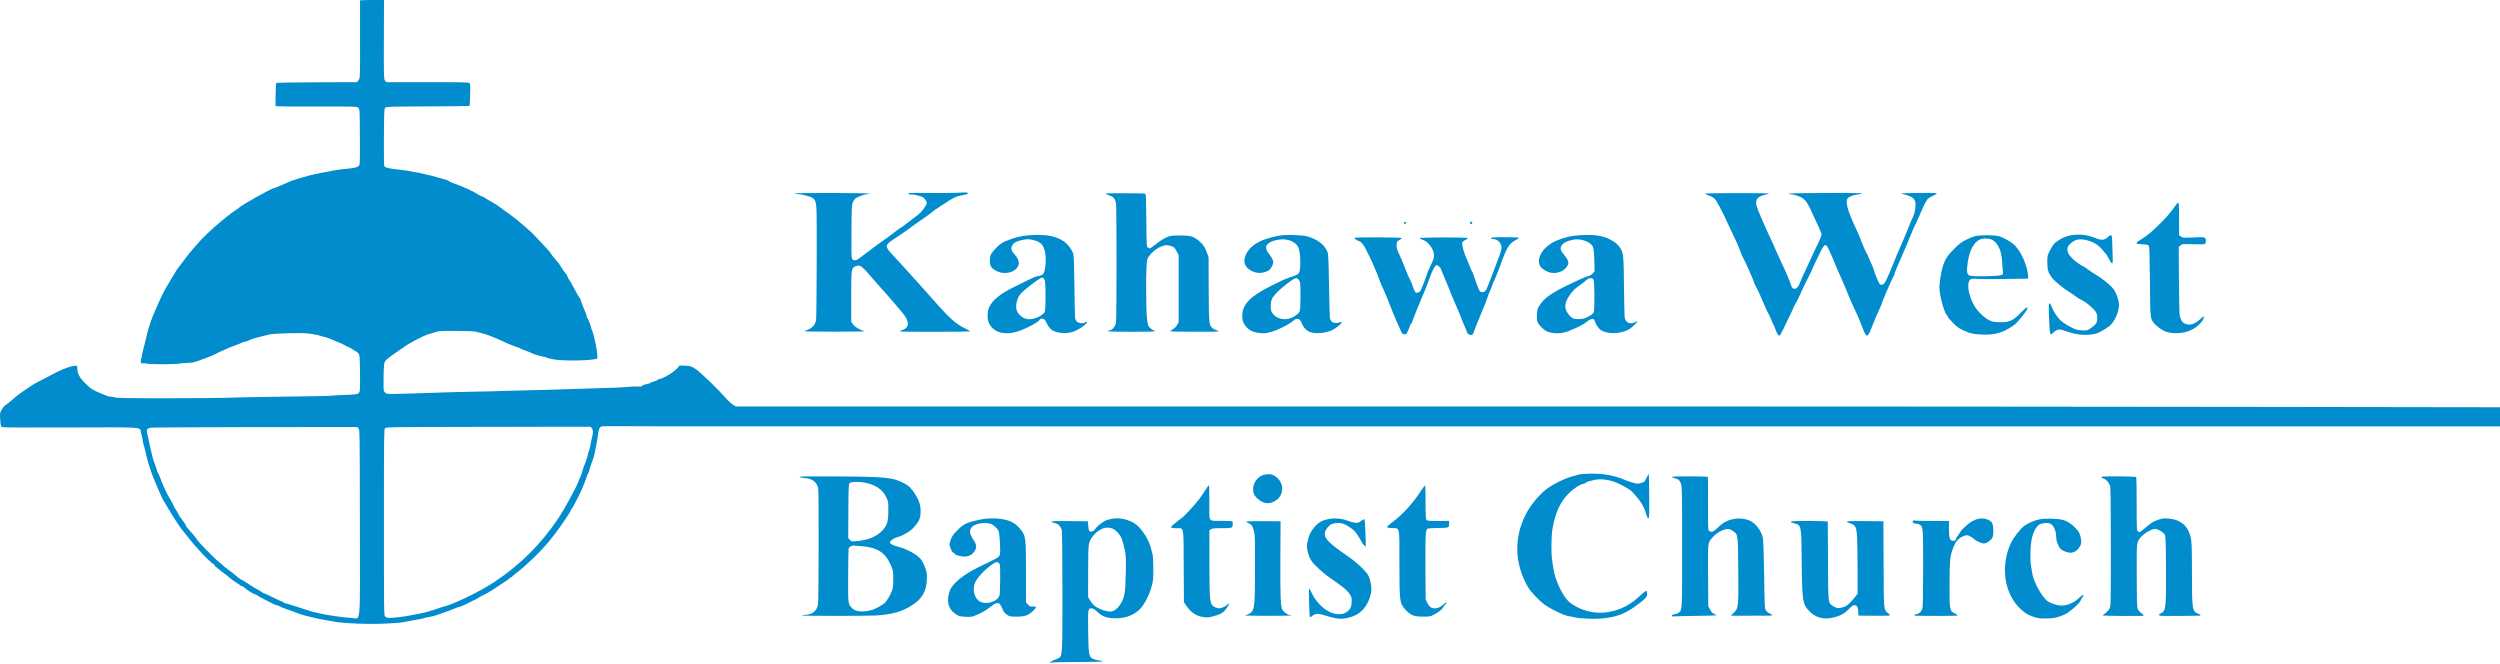 <svg width="3014" height="800" viewBox="0 0 3014 800" fill="none" xmlns="http://www.w3.org/2000/svg">
<path d="M434.048 0.559C433.969 0.958 433.969 22.032 434.048 47.495C434.208 92.596 434.128 93.874 432.532 96.348C431.654 97.785 430.536 98.982 429.977 99.062C429.419 99.062 407.547 99.142 381.286 99.222C355.104 99.302 333.392 99.701 332.993 100.02C332.674 100.419 332.355 106.805 332.275 114.149L332.195 127.639L334.19 128.118C335.228 128.358 357.339 128.517 383.201 128.437C430.297 128.358 430.376 128.358 432.053 130.034C433.729 131.71 433.729 132.269 433.889 165.157C434.048 198.523 433.969 198.603 432.292 200.2C430.456 201.956 425.188 202.993 413.773 203.951C410.261 204.271 405.951 204.829 404.195 205.229C402.439 205.628 397.969 206.506 394.217 207.144C384 208.741 374.102 211.056 363.086 214.328C353.188 217.202 351.672 217.761 344.727 220.874C337.463 224.147 331.317 226.701 330.758 226.701C327.805 226.701 290.528 247.535 288.053 250.569C287.814 250.888 286.616 251.766 285.259 252.564C273.525 259.988 247.583 282.498 239.361 292.556C237.525 294.712 234.412 298.224 232.497 300.299C230.501 302.455 226.59 307.244 223.796 311.076C221.002 314.987 217.65 319.377 216.293 320.974C214.936 322.57 212.86 325.604 211.663 327.679C210.386 329.755 208.789 332.389 208.071 333.506C207.273 334.704 206.395 336.22 206.075 336.859C205.836 337.497 204.08 340.371 202.324 343.245C197.614 350.669 192.346 361.604 183.885 381.96C180.852 389.303 177.579 400.319 175.503 410.297C175.104 412.293 174.226 415.646 173.588 417.881C172.949 420.036 172.071 423.867 171.592 426.262C171.193 428.657 170.475 431.93 170.076 433.526C169.197 436.799 169.916 438.715 171.752 437.996C172.39 437.757 174.466 437.917 176.302 438.316C181.011 439.353 209.827 439.433 216.612 438.316C219.725 437.837 224.355 437.438 226.989 437.438C231.698 437.438 235.929 436.4 243.752 433.287C245.987 432.409 250.297 430.812 253.33 429.695C256.443 428.577 259.796 427.06 260.913 426.262C262.031 425.544 265.064 424.027 267.698 422.989C270.332 421.952 273.206 420.674 274.164 420.116C275.042 419.557 278.794 418.04 282.545 416.763C286.217 415.486 290.368 413.81 291.645 413.171C293.002 412.453 294.678 411.894 295.477 411.894C296.355 411.894 297.951 411.415 299.069 410.776C301.383 409.499 309.206 407.025 315.592 405.508C317.827 404.949 321.738 403.991 324.372 403.353C327.565 402.554 335.547 402.075 348.638 401.756C364.762 401.437 369.552 401.596 376.576 402.714C381.206 403.432 386.155 404.63 387.592 405.189C388.949 405.827 390.625 406.306 391.343 406.306C392.7 406.306 400.044 409.02 402.997 410.617C404.115 411.175 406.43 412.133 408.186 412.692C409.942 413.251 412.975 414.688 414.971 415.885C416.966 417.082 419.441 418.36 420.558 418.679C421.676 418.998 423.113 419.717 423.751 420.275C424.39 420.834 426.625 422.191 428.7 423.389C431.733 425.145 432.691 426.262 433.25 428.497C433.729 430.174 434.048 440.631 434.048 451.886C434.128 472.002 434.048 472.321 432.292 473.917C430.696 475.434 429.099 475.594 415.37 476.152C407.068 476.392 400.044 476.791 399.725 477.031C399.166 477.35 372.425 477.829 319.184 478.547C301.383 478.787 280.55 479.266 272.887 479.585C265.224 479.904 232.736 480.144 200.647 480.144C152.355 480.144 141.659 479.984 137.987 479.026C135.592 478.388 132.958 477.909 132.24 478.068C131.441 478.148 129.685 477.749 128.249 477.031C126.812 476.392 123.3 474.955 120.426 473.758C111.167 469.846 109.889 469.048 103.264 462.582C96.08 455.638 93.286 450.529 93.286 444.622C93.286 442.786 92.887 441.189 92.249 441.03C89.774 440.072 78.998 443.345 69.739 447.974C65.029 450.289 44.515 460.986 42.2 462.263C37.57 464.897 21.606 475.913 19.051 478.308C15.06 481.98 8.675 487.168 6.28 488.685C5.162 489.323 3.247 491.798 1.969 494.033C-0.186 498.104 -0.266 498.423 0.293 506.166C0.772 512.712 1.091 514.229 2.369 514.867C3.326 515.426 32.222 515.586 84.266 515.346C173.508 515.027 168.479 514.787 169.756 520.295C170.155 521.892 170.874 524.925 171.353 527.08C171.911 529.156 172.311 531.551 172.311 532.429C172.311 533.307 172.869 535.542 173.428 537.378C174.067 539.294 174.785 541.928 175.104 543.365C176.222 549.83 180.532 564.678 183.406 571.942C188.594 585.193 195.22 600.359 197.055 603.393C198.013 604.989 201.685 611.135 205.277 617.122C211.583 627.579 218.608 638.036 221.641 641.389C222.519 642.267 224.514 644.742 226.111 646.977C235.051 658.791 253.809 678.667 257.082 679.705C257.8 680.024 258.678 680.902 258.918 681.78C259.237 682.578 259.636 683.297 259.956 683.297C260.275 683.297 261.392 684.095 262.51 685.133C265.383 687.687 269.215 690.72 271.37 692.077C272.328 692.716 274.803 694.712 276.798 696.548C278.873 698.304 282.545 701.018 285.1 702.534C287.574 703.971 289.65 705.488 289.65 705.807C289.65 706.206 290.288 706.446 291.086 706.446C291.885 706.446 293.561 707.404 294.918 708.601C298.111 711.555 302.98 714.668 306.412 716.025C307.929 716.583 309.605 717.382 310.004 717.701C313.117 719.936 331.876 729.595 333.233 729.595C333.871 729.595 334.989 729.914 335.787 730.393C338.581 731.91 342.971 733.666 351.033 736.38C355.583 737.976 359.973 739.573 360.771 740.052C363.166 741.249 387.033 746.997 392.221 747.555C394.856 747.875 398.448 748.433 400.204 748.833C406.031 750.19 407.308 750.349 419.361 751.227C435.086 752.345 455.121 752.504 468.452 751.626C484.097 750.669 481.383 750.988 497.587 747.954C501.977 747.076 506.687 746.278 508.124 746.039C509.481 745.879 511.077 745.48 511.556 745.161C512.035 744.841 514.35 744.283 516.585 743.963C518.9 743.564 522.571 742.766 524.727 742.127C530.793 740.211 548.514 733.746 550.03 732.788C550.829 732.389 551.946 731.99 552.664 731.99C554.021 731.99 561.285 728.876 567.033 725.843C569.268 724.726 572.46 723.049 574.217 722.171C575.973 721.293 577.968 720.096 578.607 719.537C579.245 718.978 581.401 717.941 583.396 717.142C585.392 716.344 590.5 713.391 594.811 710.517C599.121 707.563 605.028 703.732 607.981 701.816C610.935 699.98 613.729 697.905 614.208 697.266C614.687 696.627 615.485 696.069 615.964 696.069C616.443 696.069 617.161 695.59 617.48 695.111C617.8 694.552 620.833 691.998 624.106 689.523C627.378 687.048 632.088 683.137 634.482 680.742C636.957 678.427 639.99 675.554 641.267 674.436C646.296 670.046 658.988 656.556 662.42 652.085C664.416 649.531 667.689 645.38 669.684 642.826C674.873 636.28 687.085 618.16 688.043 615.606C688.522 614.408 689.161 613.291 689.48 613.051C690.518 612.413 700.176 593.414 702.651 587.108C703.928 583.995 705.205 580.802 705.524 579.924C705.924 579.046 706.642 576.891 707.201 575.135C707.68 573.379 708.638 571.223 709.196 570.345C709.835 569.467 710.314 568.19 710.314 567.472C710.314 566.673 711.511 562.842 713.028 558.851C714.544 554.939 716.141 549.99 716.62 547.835C717.019 545.759 718.057 540.571 718.935 536.42C719.813 532.269 720.771 526.601 720.93 523.967C721.409 518.14 722.706 515.038 725.5 514C726.857 513.521 756.212 514 806.5 514C850.003 514.08 1364.78 514.149 1950.59 514.069H3014V502.5C3014 492.522 3014 492 3014 491C3014 491 2534.62 490.08 1950 490H887L883.928 487.966C882.172 487.088 878.34 483.656 875.546 480.463C865.169 468.729 844.336 448.613 838.748 444.941C833.4 441.509 832.841 441.269 826.056 440.87C819.112 440.471 819.032 440.471 817.595 442.626C814.642 447.176 801.471 455.558 795.165 456.995C793.728 457.234 792.531 457.793 792.531 458.112C792.531 458.431 790.855 459.15 788.779 459.709C786.704 460.188 784.389 461.145 783.75 461.784C783.112 462.343 780.957 463.061 779.041 463.221C776.966 463.46 775.13 464.099 774.491 464.977C773.693 466.015 772.575 466.254 769.223 466.015C766.908 465.775 761.959 465.935 758.207 466.334C750.385 467.132 743.041 467.452 719.094 468.09C709.675 468.409 697.063 468.809 691.156 468.968C672.797 469.687 656.593 470.086 632.088 470.645C619.157 470.884 607.103 471.203 605.347 471.363C603.591 471.523 589.064 471.922 573.019 472.161C556.975 472.401 530.155 473.199 513.312 473.838C496.549 474.396 478.988 474.955 474.359 474.955C466.616 474.955 465.818 474.795 464.141 473.119C462.305 471.203 462.226 471.044 462.465 454.839C462.625 441.668 462.944 437.996 463.982 436.001C464.7 434.564 468.133 431.531 472.203 428.657C476.115 426.023 482.022 421.872 485.454 419.477C488.807 417.082 491.76 415.087 491.999 415.087C492.159 415.087 494.234 413.969 496.549 412.532C503.334 408.461 514.669 403.113 517.383 402.634C518.82 402.395 521.933 401.437 524.328 400.559C528.319 399.042 530.474 398.882 549.472 398.962C560.886 398.962 571.662 399.361 573.418 399.84C575.174 400.239 578.846 401.197 581.56 401.836C586.988 403.193 597.605 407.344 606.146 411.495C611.414 414.049 620.035 417.482 625.143 419.078C626.42 419.477 627.857 420.116 628.336 420.595C628.895 420.994 631.609 422.111 634.482 423.069C637.356 424.027 640.389 425.225 641.267 425.863C642.944 426.901 651.165 429.296 655.635 430.094C656.992 430.253 658.429 430.732 658.908 431.132C659.387 431.531 662.979 432.489 666.89 433.207C679.023 435.602 717.338 434.724 719.972 432.089C721.489 430.573 716.54 403.672 713.906 398.643C713.267 397.366 712.708 395.849 712.708 395.211C712.708 393.774 708.797 383.796 707.839 382.758C707.44 382.359 707.121 381.401 707.121 380.603C707.121 379.884 705.764 376.053 704.008 372.221C702.332 368.39 700.655 363.999 700.416 362.642C700.097 361.205 699.538 359.848 699.139 359.609C698.5 359.21 695.307 353.782 689.959 343.644C688.283 340.531 686.527 337.497 685.968 336.859C685.409 336.22 684.691 334.783 684.372 333.746C684.052 332.708 682.935 330.872 681.897 329.675C680.859 328.557 678.784 325.604 677.347 323.209C675.91 320.814 673.835 317.861 672.797 316.583C671.68 315.306 669.684 312.912 668.407 311.395C667.05 309.798 665.294 307.563 664.576 306.286C662.74 303.333 660.265 300.619 651.485 291.439C647.414 287.208 643.662 283.137 643.103 282.419C642.145 281.301 638.873 278.348 629.214 270.046C623.627 265.177 617.321 260.227 613.01 257.274C611.015 255.837 609.019 254.4 608.54 254.081C603.99 250.409 595.689 244.821 592.177 243.065C589.782 241.868 586.669 240.032 585.312 238.994C583.955 237.956 582.358 237.078 581.72 236.999C581.081 236.999 579.644 236.36 578.447 235.642C570.066 230.293 559.13 225.264 544.682 220.156C543.405 219.677 541.729 218.799 541.01 218.24C540.372 217.601 539.414 217.122 539.015 217.122C538.616 217.122 534.864 216.085 530.713 214.807C515.787 210.178 494.314 205.787 479.228 204.271C469.729 203.313 464.86 202.195 463.583 200.678C462.944 199.88 462.705 192.856 462.784 176.172C463.024 133.546 463.104 131.072 464.54 129.715C465.658 128.597 471.565 128.437 515.707 128.278C543.245 128.198 565.835 127.958 566.075 127.719C566.314 127.48 566.633 121.413 566.793 114.229C567.112 103.852 566.953 100.978 566.075 100.1C565.117 99.222 556.656 98.982 516.106 99.062C489.206 99.062 466.776 99.062 466.297 99.062C465.738 98.982 464.7 98.104 463.982 96.907C462.784 95.071 462.625 90.601 462.784 47.416L462.944 0H448.576C440.594 0 434.048 0.239 434.048 0.559ZM713.587 516.384C715.263 518.459 715.263 521.892 713.427 528.757C712.948 530.513 712.469 532.668 712.389 533.546C711.751 538.016 710.873 541.848 709.835 544.163C709.196 545.52 708.717 547.116 708.717 547.755C708.717 549.192 705.684 558.691 704.567 560.686C704.167 561.565 703.05 564.758 702.172 567.871C701.294 570.984 700.336 573.857 700.017 574.336C699.697 574.736 698.74 576.891 697.941 579.126C694.988 587.428 680.939 613.131 672.717 625.424C652.123 656.077 627.458 680.583 596.487 701.337C579.804 712.512 547.795 728.158 535.503 731.191C533.507 731.67 530.634 732.548 529.117 733.107C521.534 735.981 511.157 738.934 504.771 739.972C502.616 740.291 498.305 741.169 495.192 741.808C488.487 743.325 475.157 744.921 469.729 744.921C467.015 744.921 465.419 744.442 464.381 743.404C462.864 741.968 462.864 738.216 462.864 629.894C462.864 526.601 462.944 517.661 464.141 516.304C465.419 514.947 469.33 514.867 552.984 514.708C601.117 514.548 656.593 514.468 676.23 514.468H712.07L713.587 516.384ZM432.212 516.544C433.729 518.22 433.729 521.173 433.889 630.214C434.048 760.647 435.405 745.32 423.432 744.921C415.13 744.682 391.902 741.329 384.239 739.254C382.483 738.775 380.328 738.296 379.45 738.136C376.337 737.577 372.904 736.46 358.696 731.75C350.794 729.116 343.689 727.04 342.891 727.04C342.173 727.12 341.694 726.801 341.933 726.322C342.253 725.923 341.853 725.604 341.135 725.604C340.417 725.604 335.148 723.289 329.481 720.415C323.814 717.541 318.785 715.226 318.226 715.226C317.747 715.226 316.709 714.748 316.071 714.109C315.352 713.55 312.638 711.874 310.004 710.437C307.37 709.08 302.581 706.127 299.388 703.971C296.195 701.736 293.002 699.741 292.204 699.501C290.528 698.862 285.818 695.51 283.743 693.434C282.944 692.636 279.592 690.002 276.16 687.527C272.807 685.133 269.534 682.498 268.896 681.78C268.257 681.062 265.942 679.066 263.707 677.31C258.279 673.079 239.202 653.522 237.366 650.329C236.568 648.892 234.412 646.178 232.656 644.183C225.392 636.121 224.195 634.604 224.195 633.726C224.195 633.007 221.8 629.415 216.373 622.231C216.053 621.752 215.255 620.315 214.696 619.038C214.058 617.681 212.781 615.526 211.823 614.249C210.865 612.892 209.667 610.577 209.029 609.06C208.47 607.543 206.714 604.271 205.197 601.876C201.765 596.528 196.896 586.15 193.703 577.529C192.426 574.097 190.989 570.744 190.51 570.186C190.111 569.627 189.393 568.03 189.073 566.594C188.674 565.157 187.477 561.405 186.279 558.372C185.082 555.258 183.965 551.906 183.805 550.788C183.565 549.671 183.087 547.675 182.767 546.398C182.368 545.041 181.49 541.13 180.772 537.617C180.053 534.105 178.936 528.996 178.297 526.282C176.222 517.821 176.541 516.783 181.41 515.666C182.767 515.346 239.441 515.027 307.29 514.947L430.696 514.867L432.212 516.544Z" fill="#018CCD"/>
<path d="M1153.57 232.409C1147.18 232.728 1131.21 232.888 1118.12 232.648C1096.41 232.409 1094.34 232.489 1095.29 233.606C1095.93 234.324 1097.05 234.724 1097.77 234.564C1100.24 233.925 1110.46 236.24 1112.94 238.076C1114.29 239.034 1115.97 241.03 1116.61 242.546C1117.64 245.101 1117.57 245.5 1115.89 248.214C1112.7 253.482 1109.02 257.553 1104.47 260.746C1102 262.503 1096.97 266.334 1093.22 269.288C1089.47 272.321 1086.12 274.716 1085.8 274.716C1085.4 274.716 1083.24 276.232 1080.85 278.068C1075.34 282.538 1069.59 286.769 1064.4 290.281C1060.33 293.075 1048.92 301.457 1035.91 311.435C1032.16 314.309 1028.72 314.548 1027.29 311.994C1026.49 310.637 1026.33 303.053 1026.49 278.707C1026.73 250.609 1026.97 246.857 1028.16 243.983C1028.96 242.227 1030.32 240.152 1031.28 239.274C1033.43 237.438 1042.77 234.005 1045.8 234.005C1047.16 234.005 1048.2 233.766 1048.2 233.367C1048.2 233.047 1027.92 232.728 1003.1 232.648C976.519 232.568 958 232.888 958 233.287C958 233.686 959.517 234.005 961.432 234.005C965.823 234.005 976.519 236.639 979.073 238.316C982.905 240.79 983.783 243.185 984.341 252.205C984.98 262.423 984.581 382.638 983.862 386.071C982.506 392.536 978.674 396.288 970.452 398.843C967.659 399.721 973.246 399.88 1005.89 399.88C1033.51 399.88 1043.81 399.641 1041.81 399.082C1035.91 397.326 1030.48 394.053 1028.32 390.94L1026.25 387.747V357.334C1026.25 324.127 1026.33 323.648 1030.8 321.333C1034.79 319.258 1037.34 319.896 1041.57 324.047C1043.65 326.123 1047.72 330.673 1050.59 334.105C1053.47 337.537 1058.18 342.965 1061.05 346.079C1064 349.192 1068.47 354.221 1071.03 357.254C1073.66 360.287 1078.93 366.354 1082.76 370.824C1091.46 380.722 1094.5 385.751 1094.5 390.142C1094.5 394.213 1092.26 396.448 1086.35 398.523C1082.12 399.96 1082.52 399.96 1125.87 400.04C1149.89 400.04 1169.53 399.8 1169.53 399.401C1169.53 399.082 1166.74 397.486 1163.3 395.809C1152.37 390.541 1144.31 383.357 1126.03 362.522C1121.24 357.015 1115.33 350.389 1112.94 347.755C1110.46 345.121 1105.75 339.932 1102.48 336.18C1093.38 325.963 1082.84 314.388 1075.58 306.645C1066.64 297.146 1066.72 295.63 1076.78 288.845C1079.49 287.009 1085.4 283.017 1089.95 279.984C1094.42 276.871 1098.97 273.598 1100.08 272.64C1101.2 271.682 1105.51 268.649 1109.66 265.855C1113.81 263.061 1118.36 259.868 1119.72 258.751C1125.55 254.041 1127.38 252.684 1138 245.819C1151.01 237.358 1152.37 236.719 1160.51 235.362C1164.66 234.644 1166.74 233.925 1166.74 233.207C1166.74 231.77 1166.9 231.77 1153.57 232.409Z" fill="#018CCD"/>
<path d="M1333.48 233.367C1333.09 234.005 1333.88 234.404 1339.39 236.4C1342.82 237.677 1344.82 240.631 1345.54 245.58C1346.26 250.609 1346.26 384.474 1345.46 388.625C1344.5 394.053 1340.67 398.443 1336.84 398.443C1336.12 398.443 1335.56 398.763 1335.56 399.242C1335.56 399.721 1345.7 400.04 1364.38 400.04C1383.29 400.04 1392.95 399.8 1392.63 399.242C1392.39 398.763 1391.68 398.443 1391.12 398.443C1390.56 398.443 1388.72 397.246 1387.13 395.809C1384.25 393.415 1384.09 392.856 1382.97 385.672C1381.3 374.097 1381.38 317.901 1383.13 312.792C1385.53 305.847 1396.62 296.987 1404.69 295.709C1407.96 295.151 1414.03 296.747 1415.7 298.583C1416.42 299.302 1417.86 301.616 1418.97 303.692L1420.97 307.523V388.465L1419.13 391.658C1417.54 394.452 1416.42 395.49 1410.91 399.002C1409.72 399.721 1416.18 399.96 1440.53 399.96C1471.58 399.96 1471.66 399.96 1467.43 398.523C1465.11 397.725 1462.32 396.288 1461.28 395.25C1457.61 391.818 1457.37 388.705 1457.21 348.154L1457.05 310.237L1455.05 304.49C1452.74 297.945 1450.34 294.432 1445.32 290.281C1438.53 284.774 1435.5 283.895 1422.97 283.895C1412.83 283.895 1411.39 284.055 1407 285.891C1402.29 287.887 1398.3 290.521 1390.8 296.428C1386.65 299.78 1386.01 299.94 1383.77 298.344C1382.34 297.226 1382.26 295.789 1382.02 265.536C1381.86 241.269 1381.54 233.846 1380.82 233.526C1379.14 232.888 1333.8 232.728 1333.48 233.367Z" fill="#018CCD"/>
<path d="M2055.8 233.606C2055.96 234.006 2058.03 235.043 2060.35 235.762C2062.74 236.56 2065.86 238.316 2067.29 239.753C2069.85 242.228 2077.43 256.756 2084.53 272.72C2086.53 277.111 2089.72 283.896 2091.72 287.887C2093.71 291.798 2096.27 297.945 2097.55 301.457C2098.74 304.969 2100.1 308.402 2100.66 309.041C2101.86 310.637 2114.63 338.975 2114.63 340.172C2114.63 340.651 2115.35 342.407 2116.22 344.004C2119.26 349.591 2123.57 358.931 2127.08 367.632C2129.08 372.421 2131.31 377.29 2132.11 378.408C2132.91 379.525 2134.34 382.559 2135.3 385.113C2136.18 387.668 2137.46 390.541 2138.1 391.499C2138.65 392.457 2139.77 395.011 2140.49 397.246C2141.21 399.402 2142.49 402.116 2143.36 403.233C2144.96 405.229 2144.96 405.229 2146.24 403.632C2147.43 402.116 2151.9 393.016 2159.65 376.652C2161.64 372.341 2163.32 368.669 2163.32 368.51C2163.32 368.35 2164.52 366.115 2166.03 363.561C2167.47 361.006 2168.99 358.053 2169.31 356.935C2169.86 355.179 2178.49 337.219 2181.2 332.19C2182.64 329.476 2185.99 322.291 2188.06 317.422C2189.02 315.187 2191.82 309.36 2194.29 304.491C2200.04 293.155 2201 292.836 2204.99 301.218C2206.58 304.411 2209.14 310.238 2210.73 314.229C2215.76 326.283 2216.64 328.358 2219.27 334.185C2223.35 343.205 2226.46 350.629 2228.37 355.738C2229.33 358.372 2232.21 364.838 2234.68 370.106C2239.39 379.925 2240.67 382.958 2244.26 392.058C2250.8 409.14 2251.04 409.06 2258.39 390.062C2260.22 385.193 2263.34 378.009 2265.25 374.018C2267.09 370.026 2268.68 366.434 2268.68 366.035C2268.68 364.359 2280.9 336.181 2282.73 333.387C2283.37 332.509 2283.85 331.312 2283.85 330.753C2283.85 329.715 2289.12 316.863 2292.23 310.238C2292.79 308.881 2293.83 306.566 2294.47 305.049C2295.19 303.533 2296.94 299.382 2298.46 295.87C2299.98 292.357 2302.61 286.051 2304.21 281.9C2305.88 277.749 2307.8 273.199 2308.6 271.922C2309.39 270.565 2311.55 265.935 2313.39 261.545C2319.21 247.656 2322.41 241.27 2324.48 239.514C2325.52 238.556 2328.55 236.799 2331.27 235.602C2334.94 233.926 2335.66 233.287 2334.46 232.968C2332.06 232.249 2291.91 232.649 2292.31 233.367C2292.55 233.686 2293.35 234.006 2294.07 234.006C2294.79 234.006 2297.74 234.884 2300.61 235.842C2307 238.077 2309.39 241.03 2309.39 246.857C2309.39 252.206 2307.96 258.432 2305.72 262.902C2304.6 265.057 2302.93 268.969 2301.89 271.683C2298.86 279.585 2296.06 286.37 2291.43 296.668C2289.12 301.936 2285.37 310.717 2283.21 316.225C2274.75 337.219 2272.36 342.088 2269.96 342.966C2268.6 343.445 2267.33 343.445 2266.53 342.886C2265.41 342.168 2259.98 329.396 2258.71 324.447C2258.47 323.249 2257.03 319.737 2255.59 316.704C2254.16 313.591 2252.64 310.158 2252.32 309.041C2252 307.923 2251.28 306.486 2250.72 305.848C2249.69 304.65 2243.86 291.16 2242.74 287.488C2242.42 286.37 2239.87 280.623 2237.15 274.716C2227.26 253.323 2224.62 243.664 2227.42 239.274C2228.85 237.119 2234.36 235.043 2240.59 234.245C2252.32 232.888 2241.54 232.409 2200.92 232.649C2171.46 232.728 2156.21 233.048 2156.45 233.606C2156.61 234.006 2157.41 234.325 2158.21 234.245C2161.24 233.926 2170.18 236.72 2173.22 238.875C2177.05 241.669 2179.44 245.101 2183.43 253.882C2185.19 257.634 2187.43 262.503 2188.46 264.738C2189.5 266.893 2191.58 271.523 2193.17 274.956C2194.77 278.308 2196.05 281.98 2196.05 282.938C2196.05 283.976 2194.05 288.925 2191.66 293.954C2186.47 304.57 2186.39 304.73 2180.4 317.821C2177.93 323.329 2174.97 329.555 2173.94 331.79C2172.82 333.946 2171.22 337.777 2170.34 340.172C2168.43 345.361 2166.11 348.154 2163.8 348.154C2161.32 348.154 2160.45 347.276 2159.33 343.764C2157.57 338.336 2152.94 327.4 2148.47 318.22C2146.16 313.351 2143.36 307.284 2142.25 304.65C2141.21 302.016 2138.65 296.269 2136.58 291.878C2128.12 273.998 2118.78 252.445 2117.82 248.613C2115.82 241.03 2118.46 237.199 2127 235.043C2130.11 234.325 2132.83 233.527 2133.15 233.287C2133.47 232.968 2116.14 232.808 2094.59 232.808C2068.97 232.808 2055.64 233.048 2055.8 233.606Z" fill="#018CCD"/>
<path d="M2620.14 251.327C2617.35 255.638 2611.6 262.183 2605.46 268.33C2594.12 279.665 2589.17 283.816 2581.19 288.685C2573.61 293.235 2573.85 294.193 2582.55 294.512C2587.66 294.672 2589.73 295.071 2590.53 296.029C2591.33 297.066 2591.65 305.847 2591.97 339.294C2592.36 384.474 2592.36 383.836 2596.67 389.343C2600.11 393.654 2607.05 398.603 2612.08 400.12C2621.42 402.993 2633.79 401.956 2642.65 397.406C2647.92 394.771 2653.91 389.423 2655.82 385.592C2658.54 380.323 2657.66 380.323 2651.75 385.512C2645.37 391.179 2639.54 392.696 2633.95 390.062C2630.84 388.545 2628.92 385.432 2627.89 380.243C2627.49 378.008 2627.09 358.611 2626.93 336.979L2626.69 297.705L2628.84 295.869C2630.92 294.113 2631.24 294.033 2644.49 294.512C2652.07 294.672 2658.14 294.592 2658.38 294.193C2659.73 291.878 2659.81 288.366 2658.54 287.088C2657.26 285.811 2655.9 285.731 2644.25 286.29C2631.96 286.769 2631.4 286.769 2629.24 285.093L2627.09 283.416V263.859C2627.09 247.655 2626.93 244.382 2625.97 244.382C2625.33 244.382 2622.78 247.495 2620.14 251.327Z" fill="#018CCD"/>
<path d="M1241.77 283.576C1232.03 284.214 1224.93 285.811 1215.11 289.642C1209.2 291.957 1206.65 293.474 1202.82 296.986C1200.18 299.461 1196.99 303.053 1195.71 304.969C1193.8 308.082 1193.48 309.359 1193.48 314.308C1193.48 321.253 1194.83 323.408 1201.86 326.92C1211.76 331.87 1225.01 328.198 1227.88 319.656C1229.08 315.985 1227.24 311.035 1223.01 306.485C1219.34 302.574 1218.46 299.621 1220.06 296.507C1221.97 292.835 1224.13 291.478 1230.35 289.802C1237.3 288.046 1240.41 287.966 1245.76 289.403C1254.22 291.638 1257.17 294.272 1259.41 301.696C1261.72 309.599 1260.85 326.042 1257.89 329.954C1256.62 331.55 1253.18 332.987 1250.63 332.987C1249.67 332.987 1244.88 334.903 1240.09 337.298C1235.3 339.692 1226.92 343.843 1221.49 346.557C1206.01 354.141 1196.75 361.724 1192.68 370.105C1190.04 375.534 1189.96 385.352 1192.52 390.141C1198.27 401.237 1211.92 404.669 1227.96 399.241C1238.74 395.569 1252.62 387.986 1253.66 385.192C1253.98 384.394 1254.94 384.075 1256.7 384.234C1259.09 384.474 1259.57 385.033 1261.88 389.662C1263.32 392.536 1265.64 395.809 1267.07 397.006C1272.26 401.397 1282.88 402.833 1292.46 400.359C1299.72 398.523 1314.33 388.066 1309.7 388.066C1309.06 388.066 1308.26 388.385 1308.02 388.864C1307.78 389.263 1305.95 389.662 1303.95 389.662C1299.64 389.662 1296.77 387.268 1296.13 383.197C1295.89 381.68 1295.57 364.518 1295.33 344.961C1295.09 321.492 1294.61 308.401 1293.97 306.246C1292.38 300.818 1287.19 294.033 1281.84 290.6C1272.18 284.294 1261.09 282.378 1241.77 283.576ZM1257.89 335.222C1260.05 336.579 1260.53 340.73 1260.53 357.174C1260.53 369.068 1260.21 374.655 1259.49 376.092C1257.33 380.403 1247.76 384.873 1240.49 384.873C1233.87 384.873 1227 379.445 1225.41 372.979C1224.21 368.03 1226.12 360.048 1229.56 355.338C1233.31 350.229 1253.74 334.584 1256.54 334.584C1256.78 334.584 1257.33 334.903 1257.89 335.222Z" fill="#018CCD"/>
<path d="M1546.69 283.576C1538.79 284.135 1526.18 287.567 1518.75 291.159C1508.22 296.348 1501.43 304.171 1500.39 312.632C1499.99 315.905 1500.23 317.262 1501.75 320.215C1504.22 325.005 1512.05 329.156 1518.59 329.076C1522.98 329.076 1528.09 327.4 1530.65 325.164C1532.56 323.408 1535.12 318.3 1535.12 316.224C1535.12 313.989 1532.4 308.88 1529.45 305.448C1527.93 303.772 1526.81 301.457 1526.58 299.461C1526.18 296.667 1526.42 296.029 1528.73 293.873C1531.52 291.239 1536.71 289.403 1543.74 288.685C1552.44 287.647 1561.62 291.479 1564.81 297.386C1566.73 300.898 1567.76 308.242 1567.6 317.022C1567.36 329.874 1566.97 330.513 1556.91 333.706C1552.6 335.142 1547.49 337.138 1545.49 338.176C1543.5 339.214 1536.87 342.566 1530.65 345.599C1508.3 356.615 1498.56 366.434 1497.76 378.886C1497.28 385.831 1498.72 389.982 1502.95 394.532C1505.74 397.485 1507.66 398.763 1511.81 400.12C1516.76 401.796 1526.02 402.434 1527.93 401.237C1528.25 400.998 1530.41 400.519 1532.56 400.04C1538.87 398.842 1556.83 389.742 1559.7 386.23C1561.3 384.394 1564.57 383.835 1566.57 385.113C1567.44 385.751 1568.88 388.066 1569.76 390.381C1571.44 395.091 1575.75 399.321 1580.54 400.678C1587.64 402.834 1600.41 401.237 1607.2 397.406C1614.78 393.095 1620.69 386.789 1615.58 388.465C1608.63 390.7 1604.4 388.944 1603.36 383.516C1603.05 381.84 1602.57 363.959 1602.25 343.764C1601.85 315.905 1601.45 306.406 1600.57 304.25C1597.54 296.348 1591.31 290.76 1581.09 286.689C1574.87 284.215 1573.99 284.055 1556.67 283.257C1554.67 283.177 1550.2 283.336 1546.69 283.576ZM1566.25 337.936C1567.68 340.331 1567.84 342.007 1567.84 356.615C1567.84 366.274 1567.52 373.698 1566.97 375.214C1565.93 378.088 1559.62 382.638 1554.67 383.995C1545.57 386.47 1536.87 383.197 1533.04 375.933C1531.36 372.74 1531.6 364.438 1533.52 360.287C1535.52 355.897 1542.86 348.633 1552.68 341.209C1561.54 334.504 1563.77 333.945 1566.25 337.936Z" fill="#018CCD"/>
<path d="M1904.3 283.577C1894 284.215 1884.98 286.37 1875.8 290.441C1861.83 296.588 1852.81 309.36 1855.92 318.779C1857.04 322.212 1859.12 324.207 1864.62 327.001C1874.12 331.95 1886.97 327.799 1890.41 318.779C1891.52 315.826 1890.09 312.313 1885.54 307.045C1880.83 301.697 1880.35 298.663 1883.54 294.832C1885.78 292.198 1889.29 290.601 1896.15 289.084C1905.49 287.009 1917.71 291.399 1920.5 297.785C1921.38 299.861 1921.86 304.491 1922.1 313.83L1922.41 327.081L1920.42 329.476C1918.9 331.232 1916.91 332.349 1913.32 333.387C1910.52 334.105 1899.98 338.815 1889.93 343.764C1869.41 353.902 1861.83 359.33 1856.24 367.951C1853.69 371.942 1853.21 373.219 1852.97 378.328C1852.49 387.189 1853.05 389.104 1858.24 394.293C1861.83 397.965 1863.75 399.242 1867.58 400.439C1873 402.116 1879.55 402.275 1885.7 400.839C1892.32 399.242 1906.21 392.936 1911.16 389.264C1917.15 384.714 1918.82 383.916 1920.66 384.475C1921.54 384.794 1922.49 385.911 1922.73 387.109C1923.61 390.541 1926.81 395.57 1929.36 397.486C1936.94 403.074 1952.91 402.994 1963.52 397.326C1966.32 395.81 1974.54 388.226 1973.98 387.668C1973.74 387.428 1972.54 387.747 1971.27 388.466C1965.2 391.579 1959.45 388.865 1958.65 382.399C1958.41 380.483 1958.1 363.64 1957.86 344.961C1957.54 308.961 1957.22 305.209 1953.55 299.302C1950.83 294.991 1948.04 292.517 1941.73 289.005C1932.63 284.055 1922.26 282.539 1904.3 283.577ZM1921.3 337.378C1922.49 339.933 1922.57 373.459 1921.46 376.412C1921.06 377.53 1919.22 379.206 1917.39 380.244C1915.55 381.282 1913.16 382.559 1912.04 383.197C1909.24 384.714 1900.7 385.273 1897.27 384.155C1895.59 383.596 1893.28 381.761 1891.52 379.605C1886.41 373.379 1885.78 367.632 1889.61 360.447C1892.72 354.461 1896.87 349.432 1901.02 346.478C1906.05 342.886 1910.92 339.134 1913.24 337.139C1916.19 334.664 1920.1 334.744 1921.3 337.378Z" fill="#018CCD"/>
<path d="M2497.22 283.576C2491.15 284.614 2485.8 286.849 2480.45 290.601C2476.38 293.475 2475.19 294.911 2471.99 300.978C2468.24 308.003 2468.24 308.003 2468.24 316.145C2468.24 325.404 2469.28 328.757 2474.07 335.143C2476.86 338.895 2488.52 348.474 2494.26 351.667C2495.54 352.385 2498.73 354.62 2501.37 356.536C2504 358.452 2507.03 360.447 2508.15 360.926C2514.38 363.72 2523.64 371.303 2527.07 376.652C2527.87 377.849 2528.43 380.403 2528.43 383.277C2528.51 388.945 2527.23 391.02 2520.84 395.49C2516.61 398.523 2516.45 398.603 2510.15 398.284C2504.64 398.044 2502.96 397.645 2497.78 395.011C2489.07 390.541 2484.05 386.869 2480.93 382.638C2477.18 377.689 2474.23 372.421 2473.03 368.669C2472.55 367.073 2471.59 365.716 2470.95 365.716C2469.92 365.716 2469.84 367.711 2470.24 379.845C2470.8 397.087 2471.27 402.275 2472.39 402.914C2472.87 403.233 2474.23 402.355 2475.5 400.998C2476.78 399.641 2479.02 398.204 2480.53 397.645C2483.01 396.847 2484.29 397.087 2491.71 399.641C2502.56 403.313 2510.79 404.351 2520.52 403.313C2526.99 402.515 2528.67 402.036 2534.17 398.923C2537.69 396.927 2542 394.053 2543.91 392.457C2549.5 387.667 2554.69 375.534 2554.61 367.631C2554.53 361.884 2551.66 353.423 2548.3 348.873C2544.47 343.764 2535.53 336.42 2526.51 330.992C2522.36 328.517 2518.05 325.644 2516.93 324.606C2515.82 323.648 2512.78 321.653 2510.07 320.296C2502.88 316.544 2494.02 308.162 2492.99 304.171C2491.79 299.861 2492.51 296.987 2495.62 294.113C2501.85 288.206 2507.91 287.168 2517.89 290.202C2525.47 292.517 2530.66 296.029 2535.37 301.936C2536.81 303.852 2538.32 305.528 2538.64 305.688C2538.96 305.847 2540.72 308.801 2542.64 312.313C2546.87 320.296 2547.58 319.417 2546.95 307.204C2546.71 302.255 2546.55 295.071 2546.47 291.239C2546.47 283.177 2545.43 281.9 2541.84 285.253C2536.97 289.882 2533.93 290.122 2525.47 286.689C2516.37 283.097 2506.72 281.98 2497.22 283.576Z" fill="#018CCD"/>
<path d="M2381.23 284.694C2378.84 285.252 2373.81 287.328 2370.06 289.164C2364.63 291.958 2361.76 294.113 2355.93 300.02C2347.95 308.002 2345.63 311.435 2342.68 319.816C2340.52 325.803 2338.13 340.012 2338.13 346.478C2338.13 355.338 2343.72 376.252 2346.99 379.765C2347.79 380.643 2348.51 381.84 2348.51 382.319C2348.51 382.878 2351.3 386.071 2354.73 389.423C2360.24 394.931 2361.92 396.049 2368.94 399.082C2376.21 402.195 2377.72 402.515 2386.26 403.153C2401.51 404.111 2410.61 402.435 2421.23 396.368C2428.73 392.137 2430.72 390.381 2437.67 381.68C2443.74 374.097 2445.57 370.505 2443.5 370.505C2443.1 370.505 2439.74 373.538 2435.99 377.29C2426.89 386.55 2422.82 388.465 2411.97 388.465C2405.5 388.465 2403.11 388.146 2399.35 386.629C2394.25 384.554 2386.98 378.248 2382.59 372.261C2375.81 363.001 2371.42 347.755 2373.33 340.651C2374.53 336.42 2376.52 335.462 2383.23 336.18C2386.34 336.5 2401.51 336.58 2416.99 336.34L2445.09 335.941V333.866C2445.01 321.014 2435.59 300.419 2426.49 293.554C2421.78 290.042 2414.44 286.051 2410.05 284.774C2404.7 283.177 2387.7 283.177 2381.23 284.694ZM2400.79 288.685C2407.74 291.559 2412.76 301.138 2413.56 313.031C2413.8 316.783 2414.2 322.211 2414.44 325.245L2414.84 330.593L2412.13 331.79C2408.77 333.147 2378.04 333.626 2374.69 332.269C2371.18 330.912 2370.7 327.4 2372.37 315.985C2374.53 301.457 2379.8 291.878 2387.22 288.605C2390.41 287.168 2397.44 287.248 2400.79 288.685Z" fill="#018CCD"/>
<path d="M1692.77 267.891C1692.05 269.089 1693.08 270.286 1694.36 269.727C1695 269.488 1695.56 269.009 1695.56 268.689C1695.56 267.731 1693.24 267.093 1692.77 267.891Z" fill="#018CCD"/>
<path d="M1772.75 267.572C1771.63 268.689 1772.19 270.366 1773.63 270.126C1774.34 269.967 1774.98 269.328 1774.98 268.769C1774.98 267.492 1773.55 266.774 1772.75 267.572Z" fill="#018CCD"/>
<path d="M1632.82 286.849C1632.42 287.488 1637.13 290.681 1638.57 290.681C1640.32 290.681 1644.71 295.869 1646.63 300.26C1647.67 302.654 1648.86 305.209 1649.34 305.847C1649.74 306.486 1650.78 308.482 1651.58 310.317C1652.46 312.153 1653.97 315.506 1655.09 317.901C1657.64 323.329 1662.59 335.622 1663.95 339.773C1664.59 341.529 1666.02 344.961 1667.22 347.356C1668.42 349.751 1670.89 355.658 1672.81 360.527C1677.2 371.942 1683.35 386.869 1684.3 388.625C1684.78 389.423 1686.3 392.936 1687.82 396.448C1690.29 402.355 1690.61 402.834 1693.01 403.073C1695.4 403.313 1695.64 403.073 1697.4 399.082C1698.43 396.767 1699.55 393.894 1699.87 392.616C1700.11 391.419 1700.67 390.461 1701.07 390.461C1701.47 390.461 1702.26 389.104 1702.74 387.428C1704.34 382.638 1710.41 367.312 1714 359.25C1717.67 350.948 1721.02 342.646 1723.9 334.345C1726.61 326.602 1729.8 320.455 1731.32 319.817C1733.24 319.098 1736.43 321.892 1737.63 325.404C1738.18 327.081 1739.54 330.274 1740.58 332.509C1741.62 334.744 1744.33 341.449 1746.65 347.356C1748.88 353.263 1751.91 360.447 1753.19 363.321C1756.22 369.707 1761.41 382.159 1762.21 384.873C1762.53 385.991 1763.97 389.423 1765.4 392.457C1766.84 395.57 1768.36 399.082 1768.6 400.28C1769 401.637 1769.95 402.834 1771.23 403.313C1774.58 404.59 1776.02 403.552 1777.46 398.603C1778.18 396.129 1779.05 393.654 1779.37 393.255C1779.69 392.776 1780.57 390.621 1781.37 388.466C1782.17 386.23 1785.04 379.286 1787.75 372.9C1790.55 366.514 1793.02 360.048 1793.34 358.531C1793.66 357.015 1794.78 354.141 1795.74 352.145C1796.69 350.15 1797.97 347.117 1798.53 345.36C1799.09 343.604 1800.69 339.613 1802.12 336.58C1803.48 333.467 1805.63 328.438 1806.75 325.404C1807.87 322.291 1809.94 316.783 1811.3 313.031C1816.81 298.344 1820.24 293.155 1826.87 289.723C1830.06 288.126 1831.58 286.929 1831.02 286.53C1830.46 286.21 1822.8 285.971 1813.94 285.971C1800.45 285.971 1797.73 286.211 1797.73 287.168C1797.73 287.887 1798.61 288.286 1800.45 288.286C1806.19 288.286 1810.98 294.113 1810.1 300.26C1809.71 303.133 1806.03 313.271 1800.13 328.198C1798.29 332.828 1795.74 339.374 1794.54 342.806C1791.9 350.23 1790.39 352.145 1786.96 352.145C1784.56 352.145 1784.24 351.746 1782.33 347.516C1781.21 345.041 1779.13 339.453 1777.78 335.223C1776.42 330.912 1774.98 327.24 1774.58 327.001C1774.18 326.761 1773.47 325.245 1772.91 323.568C1772.43 321.972 1770.43 317.182 1768.6 313.031C1764.77 304.49 1762.29 295.39 1762.93 292.676C1763.25 291.479 1764.61 290.282 1766.6 289.324C1768.36 288.525 1769.79 287.488 1769.79 287.089C1769.79 285.891 1712.16 285.971 1711.76 287.168C1711.6 287.647 1713.12 288.525 1715.12 289.084C1720.14 290.521 1725.97 296.907 1727.97 303.133C1729.64 308.482 1729.08 311.515 1724.61 320.455C1723.02 323.648 1721.1 328.198 1720.3 330.593C1716.95 340.731 1713.2 349.99 1711.84 351.427C1711.12 352.225 1709.53 352.944 1708.33 352.944C1706.57 352.944 1705.94 352.305 1704.5 348.713C1703.54 346.398 1702.74 344.243 1702.74 343.844C1702.74 343.445 1701.39 340.252 1699.71 336.66C1697.95 333.147 1696.04 328.757 1695.4 327.001C1691.41 316.703 1689.41 311.914 1686.62 305.927C1684.06 300.419 1683.59 298.503 1683.75 295.151C1683.99 291.319 1684.22 291 1686.94 289.483C1688.61 288.605 1689.97 287.488 1689.97 287.009C1689.97 285.971 1633.46 285.732 1632.82 286.849Z" fill="#018CCD"/>
<path d="M1524.44 572.261C1517.82 573.378 1511.51 580.722 1510.87 587.906C1510.39 593.893 1511.75 597.246 1516.38 601.397C1523.96 608.182 1531.87 608.421 1539.85 602.115C1541.44 600.918 1543.44 598.284 1544.24 596.368C1548.47 587.028 1544.08 576.731 1534.02 572.341C1531.95 571.463 1529.63 571.463 1524.44 572.261Z" fill="#018CCD"/>
<path d="M1910.64 571.311C1906.41 571.63 1902.58 572.109 1902.1 572.428C1901.54 572.747 1899.63 573.306 1897.71 573.785C1888.13 575.781 1871.37 584.003 1863.15 590.708C1853.33 598.77 1843.83 610.903 1838.41 622.239C1832.18 635.41 1829.23 648.102 1829.23 661.991C1829.23 677.716 1834.09 694.559 1842.64 708.609C1846.23 714.436 1856.29 724.813 1862.67 729.283C1870.89 735.11 1887.98 743.013 1892.21 743.013C1893.32 743.013 1896.04 743.572 1898.19 744.21C1900.51 744.929 1907.29 745.647 1914.56 745.886C1928.29 746.445 1940.34 745.168 1950.4 742.055C1956.78 740.139 1966.36 735.11 1971.31 731.119C1973.31 729.522 1975.78 727.607 1976.9 726.968C1978.01 726.25 1980.41 724.174 1982.33 722.338C1985.12 719.624 1985.68 718.587 1985.68 715.952C1985.68 714.196 1985.28 712.52 1984.88 712.28C1984.4 711.961 1980.57 715.074 1976.26 719.065C1965 729.602 1953.51 735.35 1938.98 737.904C1922.94 740.778 1904.74 736.148 1892.29 726.09C1884.62 719.864 1874.88 699.908 1873.05 686.816C1872.73 684.182 1872.01 679.632 1871.45 676.759C1869.86 668.377 1870.09 645.867 1871.85 636.447C1875.36 617.21 1881.51 604.278 1891.81 594.3C1897.71 588.553 1905.86 583.364 1908.89 583.364C1909.61 583.364 1910.8 582.805 1911.52 582.087C1912.32 581.368 1914.32 580.49 1915.99 580.091C1917.67 579.772 1920.46 579.133 1922.22 578.654C1929.96 576.659 1942.57 578.575 1951.99 583.284C1960.93 587.754 1965.56 590.548 1967.96 593.103C1977.62 603.4 1981.77 609.946 1984.64 619.844C1985.6 623.117 1986.48 624.873 1987.27 624.873C1988.31 624.873 1988.47 621.44 1988.31 598.451C1988.23 583.923 1987.99 571.869 1987.75 571.63C1987.51 571.311 1986.4 573.067 1985.36 575.461C1983.04 580.73 1982.33 581.368 1977.46 582.566C1974.1 583.444 1973.07 583.364 1966.76 581.368C1962.85 580.171 1959.02 578.814 1958.14 578.255C1955.98 576.898 1946.8 574.184 1939.38 572.668C1931.88 571.151 1920.54 570.592 1910.64 571.311Z" fill="#018CCD"/>
<path d="M964.03 575.062C964.429 575.541 967.223 576.18 970.256 576.339C979.276 576.978 984.305 580.73 986.301 588.233C986.859 590.229 987.099 614.974 986.939 660.155C986.7 728.884 986.7 729.043 984.944 732.795C982.549 737.984 978.558 740.538 971.613 741.177C968.74 741.416 966.505 741.815 966.664 742.055C967.303 742.614 1044.89 742.693 1055.35 742.055C1075.22 740.857 1087.12 737.585 1099.33 729.842C1112.02 721.859 1117.37 712.121 1117.45 697.034C1117.53 690.648 1117.21 688.972 1114.89 683.065C1112.1 676.04 1109.47 672.528 1103.96 668.696C1098.61 665.024 1089.75 660.873 1084.32 659.596C1077.62 657.92 1073.55 656.084 1072.91 654.487C1072.19 652.731 1076.74 649.059 1080.89 647.942C1088.23 645.946 1096.93 640.997 1101.17 636.367C1107.71 629.183 1109.47 625.671 1109.87 618.487C1110.34 610.345 1108.27 603.4 1103 595.338C1098.37 588.313 1095.82 585.759 1090.71 583.045C1076.18 575.381 1069.4 574.663 1002.5 574.344C972.811 574.184 963.392 574.344 964.03 575.062ZM1045.53 582.486C1057.18 585.519 1064.13 590.628 1068.6 599.728C1070.91 604.517 1070.99 605.076 1070.99 615.453C1070.99 627.906 1069.56 633.254 1064.61 638.682C1057.18 646.904 1047.28 651.135 1031.88 652.492C1026.93 652.971 1026.53 652.891 1024.62 650.815L1022.62 648.66L1022.78 616.331C1022.94 587.195 1023.1 583.763 1024.3 582.486C1026.21 580.41 1037.31 580.41 1045.53 582.486ZM1038.27 658.399C1057.74 659.995 1067.4 666.142 1073.71 680.829C1076.9 688.253 1076.9 688.413 1076.9 698.311C1076.9 706.693 1076.58 709.007 1075.06 712.919C1073.15 718.028 1068.84 725.052 1066.36 727.207C1064.77 728.644 1059.18 731.997 1055.75 733.514C1054.63 733.992 1053.11 734.711 1052.31 735.11C1051.52 735.509 1048.08 736.228 1044.65 736.707C1036.11 737.824 1030.6 736.707 1027.25 733.194C1022.3 728.006 1022.38 728.884 1022.54 693.921C1022.54 676.359 1022.94 661.352 1023.26 660.634C1023.66 659.915 1024.93 658.958 1026.05 658.479C1027.25 658.08 1028.21 657.68 1028.29 657.68C1028.37 657.601 1032.84 658 1038.27 658.399Z" fill="#018CCD"/>
<path d="M2016.01 575.142C2016.01 575.621 2017.37 576.26 2019.04 576.579C2022.95 577.218 2025.11 579.054 2026.63 583.204C2027.82 586.238 2027.98 593.741 2027.98 659.197C2027.98 736.946 2028.14 734.951 2024.07 738.543C2023.11 739.421 2020.8 740.299 2018.96 740.538C2016.73 740.858 2015.61 741.416 2015.61 742.215C2015.61 742.933 2016.17 743.332 2017.21 743.172C2018.09 743.013 2030.06 742.694 2043.87 742.534C2057.68 742.374 2069.09 742.055 2069.25 741.895C2069.41 741.736 2068.21 740.937 2066.54 740.139C2064.46 739.022 2062.95 737.505 2061.51 734.631L2059.51 730.72L2059.27 693.841C2058.95 652.492 2058.72 654.488 2065.02 647.463C2069.41 642.594 2076.44 638.523 2081.46 637.884C2084.58 637.565 2085.54 637.804 2089.05 640.119C2095.43 644.43 2095.35 643.392 2095.67 688.173C2095.99 732.795 2095.91 733.194 2090.09 738.942L2086.65 742.215L2089.85 742.294C2091.6 742.374 2101.1 742.374 2111 742.294C2120.9 742.294 2130.64 742.215 2132.79 742.215C2137.18 742.215 2137.66 741.097 2133.83 739.74C2132.31 739.181 2130.24 737.665 2129.28 736.308C2127.52 733.913 2127.44 733.594 2126.88 694.001C2126.48 671.969 2125.85 651.933 2125.45 649.379C2123.77 639.72 2115.95 629.742 2107.81 626.948C2095.83 622.877 2081.94 625.671 2073.24 633.973C2066.7 640.199 2064.86 641.476 2062.71 640.997C2061.59 640.838 2060.31 639.96 2059.83 639.081C2059.27 638.044 2059.03 626.868 2059.19 606.513C2059.35 589.431 2059.19 575.222 2058.88 574.903C2058.64 574.583 2048.82 574.344 2037.16 574.264C2021.6 574.184 2016.01 574.424 2016.01 575.142Z" fill="#018CCD"/>
<path d="M2536.69 574.423C2532.54 574.743 2532.3 575.701 2536.05 576.978C2539.33 578.016 2542.28 581.368 2543.8 585.519C2544.59 587.994 2544.83 602.362 2544.83 659.596C2544.83 730.081 2544.83 730.64 2543.16 733.833C2542.28 735.589 2539.96 738.063 2538.13 739.341C2536.29 740.538 2534.94 741.735 2535.1 741.975C2535.73 742.613 2583.23 742.933 2584.19 742.294C2584.82 741.895 2584.03 740.857 2581.63 739.181C2579.32 737.505 2577.72 735.589 2577.08 733.593C2576.28 731.358 2576.04 721.3 2576.04 693.042C2575.96 651.454 2575.65 654.088 2581.47 647.064C2584.75 642.993 2594.32 637.644 2598.16 637.644C2601.35 637.644 2608.21 641.636 2609.73 644.35C2610.93 646.585 2611.09 651.055 2611.33 685.459C2611.65 732.396 2611.17 736.547 2605.42 739.261C2601.99 740.937 2601.99 741.895 2605.34 742.454C2607.26 742.773 2637.35 742.613 2651.24 742.294C2653.79 742.214 2653.39 741.097 2650.28 739.979C2643.02 737.345 2642.62 735.11 2642.62 691.526C2642.62 664.306 2642.38 654.168 2641.5 649.778C2638.55 634.372 2629.61 626.309 2613.88 625.112C2608.85 624.713 2606.86 624.952 2602.71 626.389C2595.44 628.943 2594 629.822 2586.74 636.048C2583.15 639.081 2579.96 641.636 2579.64 641.636C2579.32 641.636 2578.36 641.157 2577.48 640.518C2576.04 639.4 2575.96 638.123 2575.96 607.471C2575.96 589.909 2575.73 575.302 2575.49 574.982C2574.93 574.503 2542.68 574.024 2536.69 574.423Z" fill="#018CCD"/>
<path d="M1453.34 590.628C1451.43 593.741 1448.15 598.531 1446.16 601.245C1441.37 607.631 1428.12 622.159 1424.85 624.394C1422.61 625.911 1419.1 628.705 1413.51 633.334C1410.48 635.809 1411.83 636.847 1418.06 636.847C1427.72 636.847 1426.84 632.616 1427.08 682.825L1427.32 725.931L1430.43 730.481C1433.86 735.43 1436.18 737.745 1440.73 740.538C1445.84 743.652 1454.54 745.168 1459.73 743.811C1472.58 740.459 1474.89 739.022 1479.6 732.077C1482.56 727.687 1482.72 726.09 1479.84 728.884C1477.21 731.279 1472.5 733.434 1469.63 733.434C1468.51 733.434 1466.19 732.716 1464.52 731.917C1458.45 728.804 1458.13 725.771 1458.05 678.994V639.241L1459.97 638.044C1461.48 637.086 1464.12 636.767 1471.7 636.767C1485.43 636.767 1485.75 636.687 1486.15 632.776C1486.31 631.019 1486.23 629.183 1485.91 628.784C1485.59 628.226 1480.8 627.986 1473.06 627.986C1461.72 628.066 1460.53 627.906 1459.25 626.469C1457.97 625.033 1457.81 623.117 1457.97 604.917C1458.05 593.981 1457.81 584.961 1457.49 584.961C1457.17 584.961 1455.26 587.515 1453.34 590.628Z" fill="#018CCD"/>
<path d="M1713 591.905C1703.19 607.072 1690.65 620.722 1678.12 629.981C1674.69 632.456 1671.98 634.93 1672.22 635.489C1672.37 636.128 1674.69 636.527 1678.44 636.687C1687.86 637.006 1687.14 633.414 1687.14 679.313C1687.14 726.649 1687.3 727.686 1695.52 736.148C1701.11 741.975 1704.94 743.332 1715.48 743.412C1723.62 743.412 1724.58 743.252 1728.65 741.097C1734.64 737.984 1738.79 734.551 1740.38 731.518C1741.02 730.161 1742.14 728.724 1742.7 728.405C1743.34 728.085 1743.82 727.207 1743.82 726.489C1743.82 725.611 1742.94 726.09 1740.94 728.085C1737.27 731.678 1733.68 733.434 1729.61 733.434C1725.62 733.434 1723.22 731.598 1720.67 726.569L1718.75 722.657L1718.51 686.337C1718.35 643.631 1718.59 638.762 1720.99 637.485C1722.02 636.926 1727.13 636.527 1734.08 636.527C1746.77 636.447 1747.01 636.367 1747.01 631.019V628.065H1733.92C1722.74 628.065 1720.67 627.906 1719.79 626.708C1718.91 625.671 1718.67 621.201 1718.67 605.635C1718.67 594.779 1718.43 585.679 1718.11 585.359C1717.87 585.04 1715.56 587.994 1713 591.905Z" fill="#018CCD"/>
<path d="M1179.47 626.868C1165.42 629.982 1161.99 631.578 1154.73 638.762C1148.58 644.829 1146.5 648.261 1144.75 655.366C1144.11 657.76 1147.86 666.381 1149.54 666.381C1150.18 666.381 1150.73 666.86 1150.73 667.419C1150.73 668.776 1156.08 670.532 1161.51 670.931C1167.02 671.41 1171.81 669.175 1174.84 664.625C1177.87 660.235 1177.56 656.723 1173.64 650.975C1168.46 643.073 1168.14 638.842 1172.29 634.851C1176.12 631.179 1187.21 629.343 1193.92 631.418C1197.35 632.376 1201.98 636.447 1203.82 640.039C1205.17 642.674 1206.37 663.348 1205.49 668.138C1205.01 670.692 1204.3 671.41 1199.99 673.805C1197.27 675.322 1190.17 678.834 1184.26 681.548C1165.74 690.169 1152.49 699.748 1146.74 708.768C1143.71 713.478 1142.11 722.897 1143.47 728.325C1144.75 733.434 1147.78 737.585 1152.41 740.538C1155.92 742.853 1157.12 743.173 1163.75 743.572C1170.53 743.971 1171.49 743.811 1176.68 741.656C1183.62 738.782 1188.81 735.829 1195.28 730.8C1199.27 727.766 1200.78 726.968 1202.86 727.208C1205.49 727.447 1205.49 727.447 1209.64 736.387C1210.28 737.824 1212.28 739.98 1214.03 741.177C1217.07 743.252 1217.71 743.412 1225.69 743.412C1235.67 743.412 1239.98 741.895 1245.56 736.387C1249.95 732.077 1249.87 731.039 1245.24 731.199C1241.97 731.359 1241.25 731.119 1239.26 728.804L1236.94 726.25V690.488C1236.94 649.858 1236.62 646.665 1231.83 640.119C1225.69 631.738 1219.7 627.986 1209.48 626.07C1200.54 624.314 1189.45 624.633 1179.47 626.868ZM1204.54 679.074C1205.73 680.431 1205.89 682.586 1205.81 698.231C1205.81 708.289 1205.41 716.83 1204.93 718.028C1201.82 726.33 1186.89 729.922 1179.71 724.094C1173.56 719.145 1172.13 708.05 1176.52 700.466C1180.51 693.681 1188.65 685.539 1197.35 679.632C1201.02 677.158 1202.7 676.998 1204.54 679.074Z" fill="#018CCD"/>
<path d="M1337.92 626.07C1335.76 626.709 1333.69 627.188 1333.45 627.267C1333.13 627.267 1330.97 628.624 1328.66 630.221C1324.35 633.095 1321.71 635.649 1319.4 639.002C1318.04 640.997 1314.13 641.556 1313.01 639.8C1312.69 639.321 1312.22 636.527 1311.98 633.653L1311.58 628.465L1289.31 628.225C1270.39 628.066 1267.2 628.225 1267.99 629.183C1268.47 629.742 1270.31 630.46 1271.99 630.78C1275.66 631.338 1278.77 634.531 1280.05 639.081C1280.53 640.997 1280.85 666.78 1280.85 713.558C1280.85 794.739 1281.08 791.067 1274.94 794.021C1273.1 794.978 1271.19 795.697 1270.79 795.697C1270.39 795.697 1269.03 796.495 1267.67 797.373L1265.28 799.049L1269.83 798.57C1272.38 798.331 1286.83 798.092 1302 798.092C1317.16 798.012 1329.54 797.772 1329.54 797.373C1329.54 797.054 1327.54 796.495 1325.15 796.256C1322.67 796.016 1319.4 795.138 1317.72 794.34C1312.69 791.865 1312.22 788.912 1311.9 760.414C1311.58 733.753 1311.58 733.434 1316.13 733.434C1317.8 733.434 1319.56 734.471 1322.67 737.425C1328.98 743.412 1334.57 745.407 1344.94 745.407C1355.56 745.407 1363.62 742.773 1371.6 736.866C1377.91 732.077 1384.85 719.784 1388.37 707.092C1390.28 700.227 1390.44 698.151 1390.44 685.539C1390.44 677.876 1390.04 670.133 1389.56 668.377C1389.08 666.621 1388.21 663.188 1387.57 660.794C1384.53 649.139 1375.04 635.09 1367.05 630.54C1357.71 625.192 1347.1 623.516 1337.92 626.07ZM1341.11 637.166C1345.34 638.922 1350.53 644.669 1352.45 649.618C1353.32 652.013 1354.92 657.68 1355.88 662.151C1357.47 669.734 1357.63 671.809 1357.24 690.887C1356.76 716.671 1355.8 721.46 1349.09 730.8C1347.74 732.715 1345.18 734.95 1343.19 735.988C1339.99 737.505 1339.2 737.585 1334.65 736.866C1328.82 735.829 1321.55 732.476 1318.2 729.203C1317.01 727.926 1315.01 725.292 1313.89 723.376L1311.82 719.864L1311.9 688.253C1312.06 653.609 1311.9 654.807 1317.08 646.984C1319.64 643.152 1324.19 639.56 1329.54 637.086C1332.33 635.809 1337.84 635.809 1341.11 637.166Z" fill="#018CCD"/>
<path d="M1598.62 626.469C1591.59 628.385 1587.36 631.498 1582.18 638.762C1579.3 642.833 1578.26 645.308 1576.83 651.215C1575.15 658.399 1575.15 658.718 1576.51 664.465C1578.66 673.565 1580.98 677.397 1588.8 684.581C1596.7 691.925 1598.94 693.681 1610.03 701.264C1620.01 708.129 1625.2 712.759 1627.75 717.15C1629.59 720.263 1629.83 721.38 1629.51 726.17C1629.27 730.64 1628.79 732.156 1626.96 734.631C1621.85 741.336 1612.43 742.374 1602.37 737.505C1594.71 733.753 1585.61 724.094 1581.78 715.633C1580.26 712.28 1578.66 709.486 1578.34 709.486C1577.63 709.486 1578.34 740.538 1579.14 743.252C1579.46 744.529 1579.7 744.449 1581.86 742.693C1585.85 739.261 1588.8 739.261 1599.26 742.454C1613.71 746.924 1618.89 747.084 1630.31 743.332C1641.16 739.82 1649.47 729.762 1652.5 716.671C1653.54 711.801 1653.62 709.965 1652.9 704.857C1652.42 701.504 1651.14 696.954 1650.1 694.719C1647.55 689.131 1636.21 678.275 1624.48 670.293C1602.29 655.126 1595.98 648.66 1597.26 642.194C1598.06 638.283 1602.21 633.174 1605.72 631.737C1609.47 630.221 1615.54 630.061 1619.37 631.338C1623.68 632.855 1631.67 638.283 1634.22 641.476C1636.53 644.43 1642.44 654.088 1642.44 654.966C1642.44 655.206 1643.4 656.323 1644.6 657.361L1646.67 659.357L1646.19 643.232C1645.95 633.893 1645.39 626.709 1645 626.309C1644.44 625.751 1643.08 626.309 1640.92 628.065C1637.97 630.301 1637.17 630.54 1633.82 630.221C1631.74 630.061 1627.59 628.864 1624.48 627.666C1616.74 624.713 1606.84 624.234 1598.62 626.469Z" fill="#018CCD"/>
<path d="M2385.19 625.431C2381.28 626.31 2376.97 628.465 2373.61 631.099C2369.38 634.531 2364.04 639.72 2364.04 640.359C2364.04 640.598 2362.76 642.434 2361.24 644.51C2359.73 646.505 2358.21 648.98 2357.97 650.097C2357.57 651.534 2356.93 652.013 2355.34 652.013C2350.63 652.013 2349.67 649.538 2349.67 637.724V628.066H2329.95C2319.02 628.066 2309.36 627.826 2308.4 627.587C2307.12 627.267 2306.4 627.507 2306.08 628.465C2305.37 630.141 2306.96 631.259 2310.16 631.259C2311.51 631.259 2313.43 631.817 2314.47 632.536C2318.54 635.41 2318.54 635.809 2318.54 684.502C2318.54 709.407 2318.22 731.199 2317.82 732.875C2316.86 736.866 2314.23 739.66 2310.79 740.299C2307.2 740.937 2306.64 742.215 2309.92 742.294C2319.73 742.693 2359.49 742.614 2360.12 742.135C2360.6 741.895 2359.25 740.778 2357.09 739.74C2350.31 736.387 2350.31 736.228 2350.39 704.298C2350.47 676.2 2350.87 671.331 2354.06 662.39C2357.33 652.971 2360.76 648.82 2367.31 646.345C2371.22 644.829 2371.38 644.829 2374.65 646.266C2376.49 647.144 2378.72 648.581 2379.6 649.618C2381.6 651.774 2389.02 655.206 2391.89 655.206C2394.93 655.206 2400.51 651.374 2402.03 648.181C2403.95 644.19 2403.39 632.137 2401.15 629.662C2397.88 625.91 2391.02 624.154 2385.19 625.431Z" fill="#018CCD"/>
<path d="M2459.18 626.07C2452.8 627.267 2444.18 631.019 2439.79 634.531C2435.48 637.964 2428.53 646.824 2424.94 653.609C2422.87 657.441 2420.87 662.949 2419.43 668.776C2412.81 695.517 2420.87 722.817 2439.63 737.345C2444.1 740.777 2445.61 741.496 2452.64 743.97C2456.95 745.487 2459.34 745.727 2467.01 745.647C2476.19 745.567 2479.86 744.769 2488.88 741.017C2494.07 738.862 2507.24 727.447 2508.2 724.334C2508.51 723.456 2509.39 721.779 2510.19 720.742C2513.7 716.271 2511.07 716.351 2506.6 720.821C2500.13 727.287 2490.08 731.039 2482.33 729.842C2477.54 729.123 2470.92 726.649 2468.2 724.573C2461.58 719.305 2452 701.983 2450.24 691.925C2449.77 689.051 2449.05 684.821 2448.65 682.426C2447.29 675.162 2447.69 658.798 2449.37 650.336C2450.96 642.035 2454.55 635.01 2458.63 632.376C2460.94 630.859 2467.41 629.981 2470.52 630.78C2475.31 631.977 2478.98 639.401 2478.98 647.622C2478.98 650.496 2479.7 653.37 2481.3 656.882C2483.37 661.512 2484.09 662.23 2488 664.146C2496.7 668.616 2503.73 666.301 2508.12 657.68C2509.15 655.605 2509.31 654.008 2508.91 650.496C2508.12 644.19 2506.6 640.997 2502.29 636.607C2497.1 631.258 2492.55 628.305 2487.12 626.868C2480.66 625.112 2466.37 624.713 2459.18 626.07Z" fill="#018CCD"/>
<path d="M1502.43 629.024C1502.75 629.423 1504.19 630.301 1505.63 630.939C1508.98 632.376 1510.26 634.372 1511.85 640.598C1512.97 644.829 1513.13 651.374 1513.05 684.901C1512.97 736.387 1512.81 737.345 1503.15 741.177L1500.76 742.055L1503.95 742.135C1520.47 742.614 1557.03 742.454 1557.03 741.975C1557.03 741.656 1556.15 741.416 1555.12 741.416C1552.88 741.416 1548.57 738.622 1546.49 735.829C1543.86 732.237 1543.38 721.301 1543.62 673.566L1543.86 628.465L1522.87 628.305C1508.82 628.225 1502.11 628.465 1502.43 629.024Z" fill="#018CCD"/>
<path d="M2159.29 628.864C2158.73 629.742 2159.21 629.981 2164.16 631.179C2171.58 633.095 2171.82 634.372 2172.14 677.158C2172.62 724.813 2173.18 728.485 2181.48 736.946C2189.78 745.328 2199.84 747.563 2212.37 743.971C2220.04 741.736 2223.63 739.66 2229.06 734.232C2232.97 730.241 2234.32 729.363 2236.08 729.602C2238.95 729.922 2240.31 732.636 2240.31 737.984C2240.31 742.055 2240.39 742.215 2242.55 742.215C2243.74 742.215 2252.12 742.294 2261.22 742.374C2270.32 742.534 2277.99 742.294 2278.39 741.975C2278.71 741.576 2277.75 740.379 2276.31 739.261C2270.88 735.03 2271.04 737.026 2270.88 679.952L2270.64 628.465L2248.13 628.225C2224.51 628.066 2222.75 628.305 2231.21 631.179C2236.8 633.095 2237.92 635.17 2238.79 644.909C2239.11 649.459 2239.43 667.259 2239.51 684.422V715.633L2237.2 718.826C2235.92 720.582 2232.97 724.015 2230.57 726.409C2227.14 729.922 2225.38 731.119 2221.63 732.157C2216.36 733.753 2214.13 733.434 2209.74 730.56C2203.91 726.729 2204.07 728.165 2203.83 676.359C2203.67 650.895 2203.59 629.582 2203.59 629.024C2203.59 627.746 2160.09 627.587 2159.29 628.864Z" fill="#018CCD"/>
</svg>
